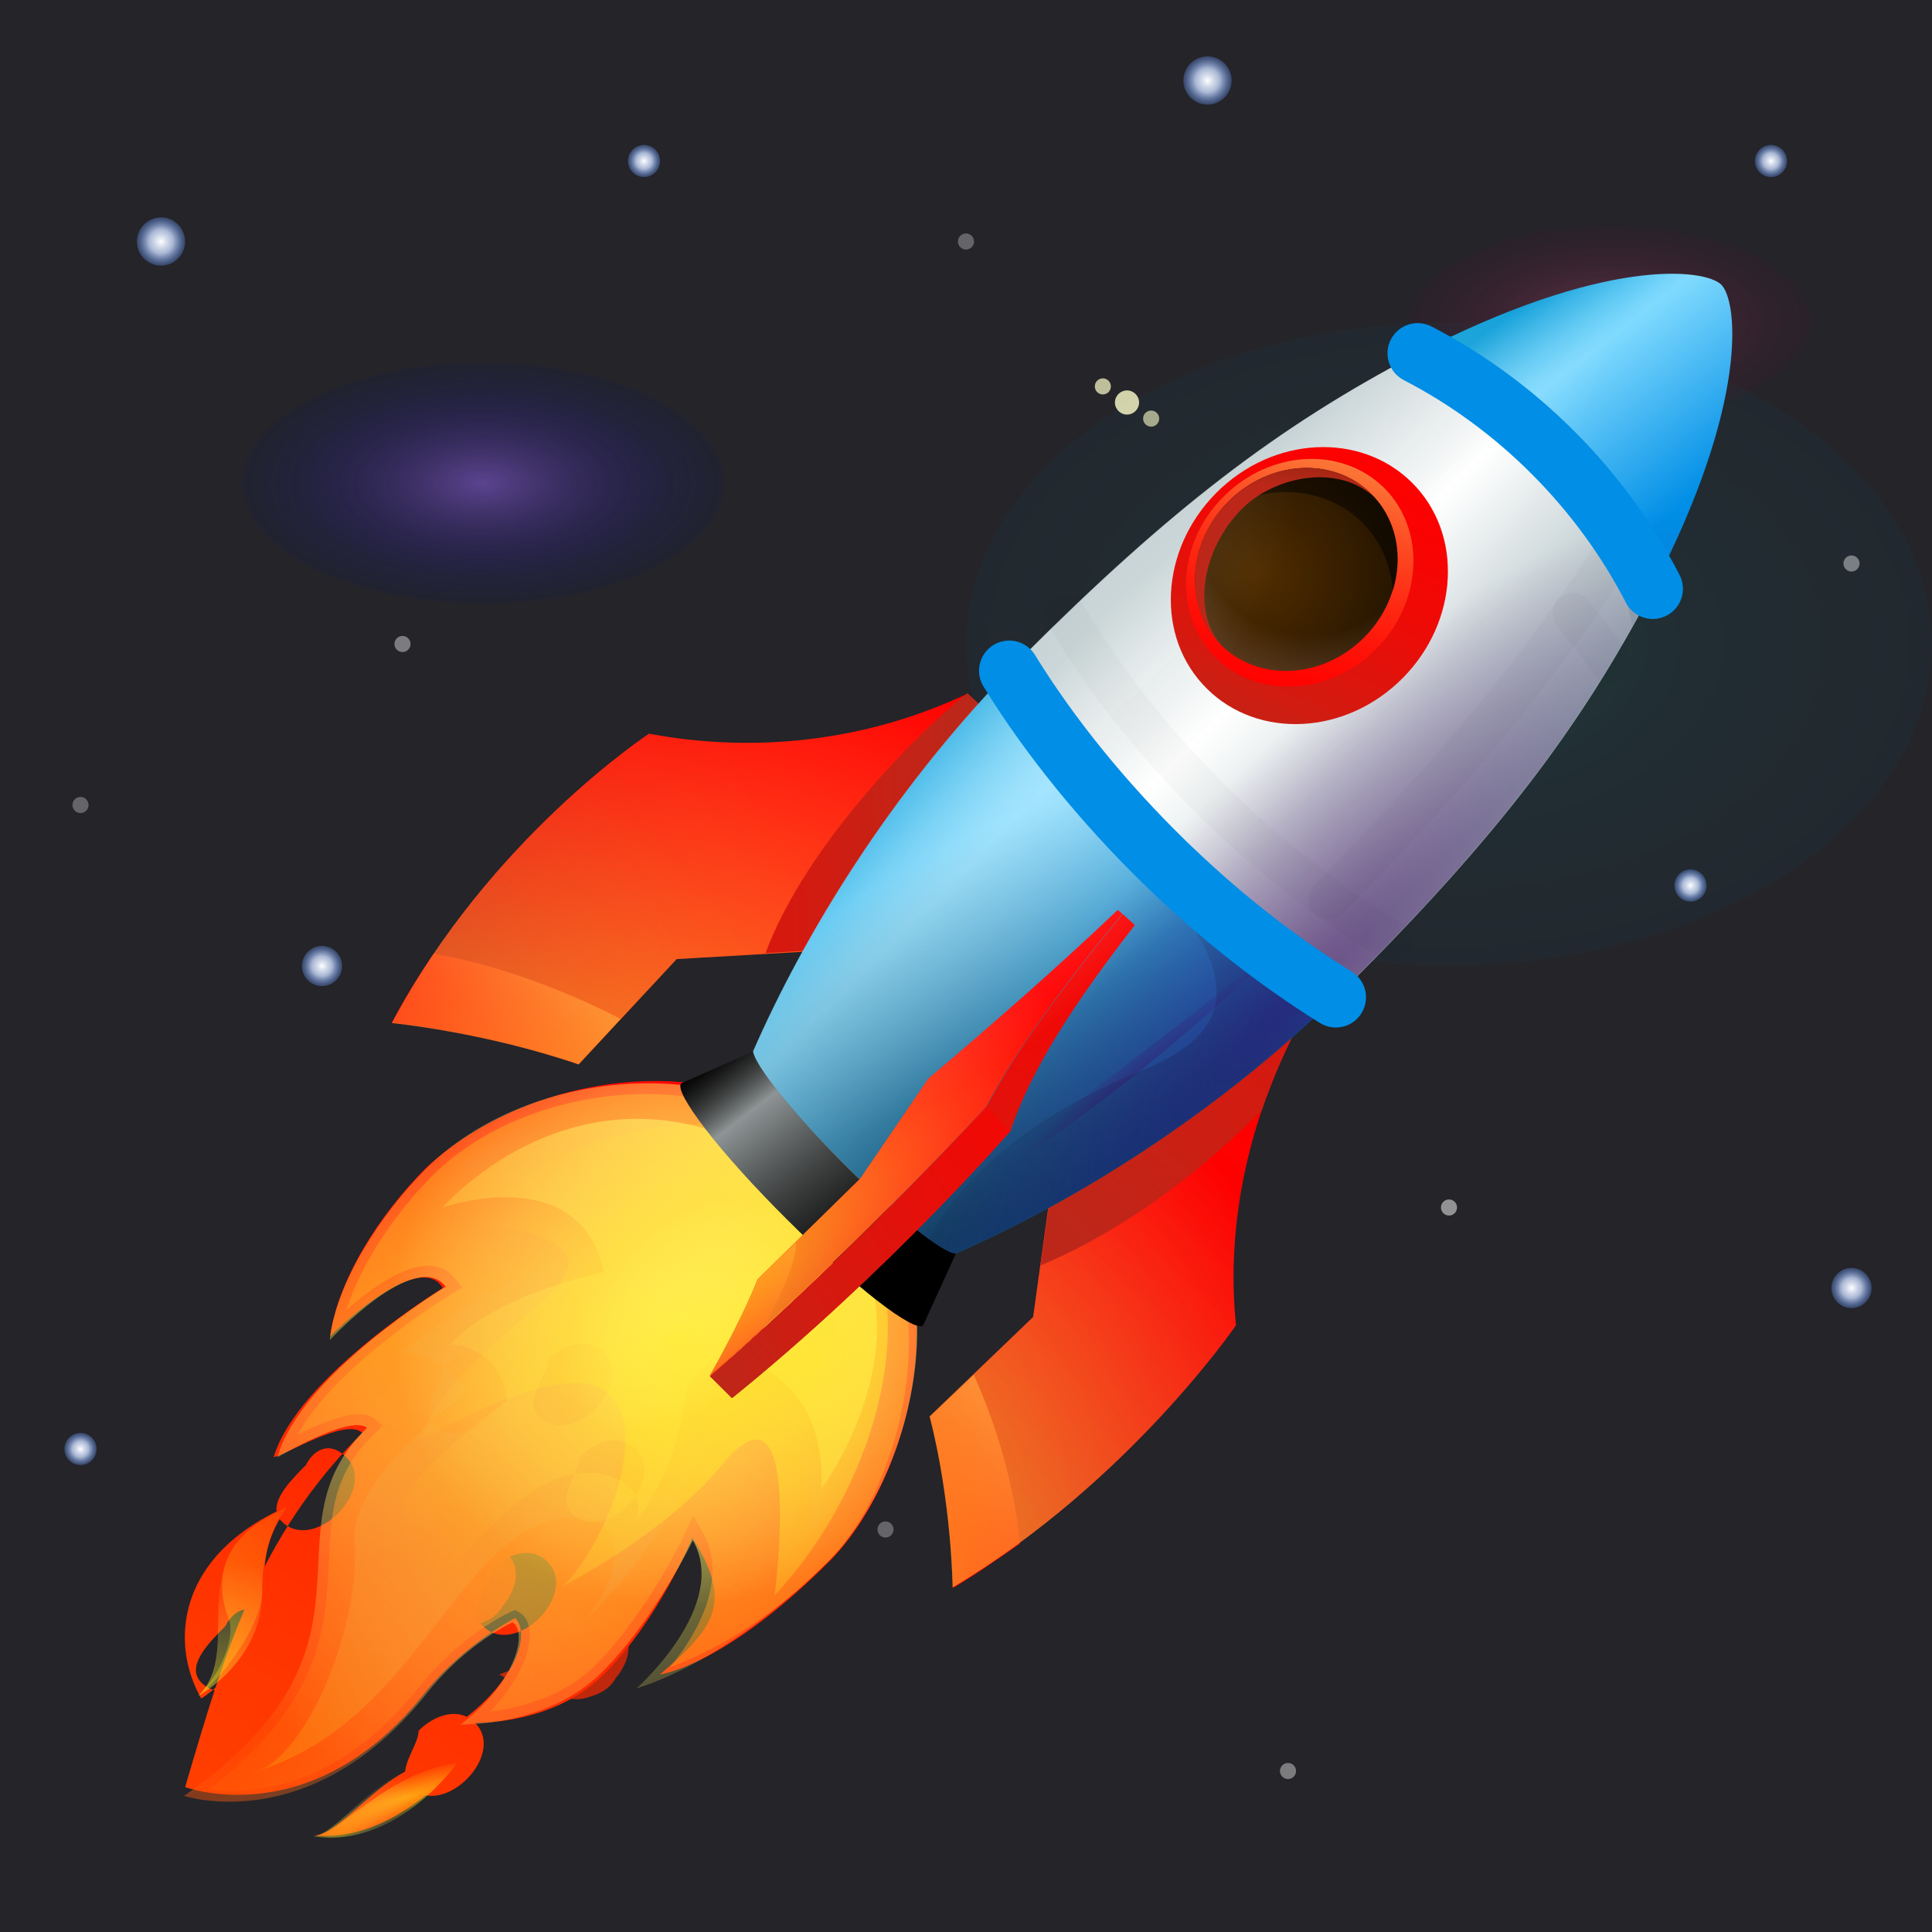 <?xml version="1.0" encoding="utf-8"?>

<!-- Uploaded to: SVG Repo, www.svgrepo.com, Generator: SVG Repo Mixer Tools -->
<svg width="800px" height="800px" viewBox="0 0 24 24" fill="none" xmlns="http://www.w3.org/2000/svg">
<rect x="0" y="0" width="24" height="24" fill="#333333" stroke="none"/>
<style>
  .rocket-container {
    animation: rocketFloat 2s ease-in-out infinite alternate;
    transform-origin: center center;
  }
  
  .fire-flame {
    animation: fireBlazeIntense 0.15s ease-in-out infinite alternate, fireFlicker 0.3s ease-in-out infinite, flameShapeMorph1 0.4s ease-in-out infinite;
    transform-origin: center bottom;
  }
  
  .fire-flame-2 {
    animation: fireBlazeWild 0.12s ease-in-out infinite alternate, fireFlicker2 0.25s ease-in-out infinite, flameShapeMorph2 0.35s ease-in-out infinite;
    transform-origin: center bottom;
  }
  
  .fire-flame-3 {
    animation: fireBlazeRaging 0.18s ease-in-out infinite alternate, fireFlicker3 0.2s ease-in-out infinite, flameShapeMorph3 0.3s ease-in-out infinite;
    transform-origin: center bottom;
  }
  
  .fire-glow {
    animation: fireGlowBlazing 0.1s ease-in-out infinite alternate, fireColorShift 0.8s ease-in-out infinite;
  }
  
  .flame-wisp {
    animation: flameWispDance 0.25s ease-in-out infinite alternate;
    transform-origin: center;
  }
  
  .star {
    animation: starTwinkle 2s ease-in-out infinite;
  }
  
  .star-1 { animation-delay: 0s; }
  .star-2 { animation-delay: 0.3s; }
  .star-3 { animation-delay: 0.6s; }
  .star-4 { animation-delay: 0.9s; }
  .star-5 { animation-delay: 1.2s; }
  .star-6 { animation-delay: 1.5s; }
  .star-7 { animation-delay: 1.8s; }
  .star-8 { animation-delay: 0.4s; }
  .star-9 { animation-delay: 0.7s; }
  .star-10 { animation-delay: 1.0s; }
  
  .galaxy {
    animation: galaxyRotate 20s linear infinite;
    transform-origin: center;
  }
  
  .galaxy-2 {
    animation: galaxyRotate 25s linear infinite reverse;
    transform-origin: center;
  }
  
  .nebula {
    animation: nebulaGlow 4s ease-in-out infinite alternate;
  }
  
  .distant-star {
    animation: distantTwinkle 3s ease-in-out infinite;
  }
  
  @keyframes starTwinkle {
    0%, 100% { 
      opacity: 0.3; 
      transform: scale(0.8);
      filter: brightness(0.8);
    }
    50% { 
      opacity: 1; 
      transform: scale(1.2);
      filter: brightness(1.5);
    }
  }
  
  @keyframes galaxyRotate {
    0% { transform: rotate(0deg) scale(1); }
    25% { transform: rotate(90deg) scale(1.05); }
    50% { transform: rotate(180deg) scale(1); }
    75% { transform: rotate(270deg) scale(0.95); }
    100% { transform: rotate(360deg) scale(1); }
  }
  
  @keyframes nebulaGlow {
    0% { 
      opacity: 0.3;
      filter: blur(2px) brightness(0.8) hue-rotate(0deg);
    }
    100% { 
      opacity: 0.7;
      filter: blur(3px) brightness(1.2) hue-rotate(30deg);
    }
  }
  
  @keyframes distantTwinkle {
    0%, 100% { 
      opacity: 0.1; 
      transform: scale(0.5);
    }
    50% { 
      opacity: 0.6; 
      transform: scale(1);
    }
  }
  
  @keyframes rocketFloat {
    0% { transform: translateY(0px) rotate(0deg); }
    100% { transform: translateY(-1.5px) rotate(0.8deg); }
  }
  
  @keyframes fireBlazeIntense {
    0% { 
      transform: scaleY(1.2) scaleX(1) rotate(-2deg) skewX(2deg);
      opacity: 1;
    }
    25% { 
      transform: scaleY(1.8) scaleX(0.7) rotate(1deg) skewX(-3deg);
      opacity: 0.9;
    }
    50% { 
      transform: scaleY(1.4) scaleX(1.2) rotate(-1deg) skewX(1deg);
      opacity: 1;
    }
    75% { 
      transform: scaleY(2.1) scaleX(0.6) rotate(2deg) skewX(-2deg);
      opacity: 0.8;
    }
    100% { 
      transform: scaleY(1.6) scaleX(0.9) rotate(-0.5deg) skewX(3deg);
      opacity: 1;
    }
  }
  
  @keyframes fireBlazeWild {
    0% { 
      transform: scaleY(0.8) scaleX(1.3) rotate(3deg) skewY(2deg);
      opacity: 0.9;
    }
    20% { 
      transform: scaleY(1.9) scaleX(0.5) rotate(-2deg) skewY(-1deg);
      opacity: 1;
    }
    40% { 
      transform: scaleY(1.1) scaleX(1.4) rotate(1deg) skewY(3deg);
      opacity: 0.8;
    }
    60% { 
      transform: scaleY(2.2) scaleX(0.4) rotate(-3deg) skewY(-2deg);
      opacity: 1;
    }
    80% { 
      transform: scaleY(1.3) scaleX(1.1) rotate(2deg) skewY(1deg);
      opacity: 0.9;
    }
    100% { 
      transform: scaleY(1.7) scaleX(0.8) rotate(-1deg) skewY(-3deg);
      opacity: 1;
    }
  }
  
  @keyframes fireBlazeRaging {
    0% { 
      transform: scaleY(1.5) scaleX(0.8) rotate(-3deg) skewX(-2deg) skewY(1deg);
      opacity: 0.7;
    }
    30% { 
      transform: scaleY(2.3) scaleX(0.3) rotate(2deg) skewX(3deg) skewY(-2deg);
      opacity: 1;
    }
    60% { 
      transform: scaleY(0.9) scaleX(1.5) rotate(-1deg) skewX(-1deg) skewY(3deg);
      opacity: 0.8;
    }
    100% { 
      transform: scaleY(2.0) scaleX(0.6) rotate(1deg) skewX(2deg) skewY(-1deg);
      opacity: 1;
    }
  }
  
  @keyframes flameShapeMorph1 {
    0% { 
      transform: perspective(100px) rotateX(5deg) rotateY(-3deg) rotateZ(2deg);
    }
    25% { 
      transform: perspective(100px) rotateX(-2deg) rotateY(4deg) rotateZ(-1deg);
    }
    50% { 
      transform: perspective(100px) rotateX(3deg) rotateY(-2deg) rotateZ(3deg);
    }
    75% { 
      transform: perspective(100px) rotateX(-4deg) rotateY(3deg) rotateZ(-2deg);
    }
    100% { 
      transform: perspective(100px) rotateX(2deg) rotateY(-1deg) rotateZ(1deg);
    }
  }
  
  @keyframes flameShapeMorph2 {
    0% { 
      transform: perspective(80px) rotateX(-3deg) rotateY(2deg) rotateZ(-2deg);
    }
    33% { 
      transform: perspective(80px) rotateX(4deg) rotateY(-3deg) rotateZ(3deg);
    }
    66% { 
      transform: perspective(80px) rotateX(-2deg) rotateY(4deg) rotateZ(-1deg);
    }
    100% { 
      transform: perspective(80px) rotateX(3deg) rotateY(-2deg) rotateZ(2deg);
    }
  }
  
  @keyframes flameShapeMorph3 {
    0% { 
      transform: perspective(120px) rotateX(2deg) rotateY(-4deg) rotateZ(1deg);
    }
    40% { 
      transform: perspective(120px) rotateX(-3deg) rotateY(2deg) rotateZ(-3deg);
    }
    80% { 
      transform: perspective(120px) rotateX(4deg) rotateY(-1deg) rotateZ(2deg);
    }
    100% { 
      transform: perspective(120px) rotateX(-1deg) rotateY(3deg) rotateZ(-1deg);
    }
  }
  
  @keyframes flameWispDance {
    0% { 
      transform: translateX(-2px) translateY(1px) rotate(-5deg) scale(0.8);
      opacity: 0.6;
    }
    50% { 
      transform: translateX(3px) translateY(-2px) rotate(8deg) scale(1.2);
      opacity: 1;
    }
    100% { 
      transform: translateX(-1px) translateY(2px) rotate(-3deg) scale(0.9);
      opacity: 0.7;
    }
  }
  
  @keyframes fireFlicker {
    0% { 
      transform: scaleY(1) scaleX(1) skewX(1deg);
    }
    100% { 
      transform: scaleY(1.3) scaleX(0.7) skewX(-2deg);
    }
  }
  
  @keyframes fireFlicker2 {
    0% { 
      transform: scaleY(0.7) scaleX(1.2) skewY(2deg);
    }
    100% { 
      transform: scaleY(1.5) scaleX(0.5) skewY(-1deg);
    }
  }
  
  @keyframes fireFlicker3 {
    0% { 
      transform: scaleY(1.2) scaleX(0.8) skewX(-1deg) skewY(1deg);
    }
    100% { 
      transform: scaleY(0.6) scaleX(1.4) skewX(2deg) skewY(-2deg);
    }
  }
  
  @keyframes fireGlowBlazing {
    0% { 
      filter: brightness(1.5) saturate(2) hue-rotate(0deg) contrast(1.2) drop-shadow(0 0 8px #ff4500);
    }
    25% { 
      filter: brightness(2.2) saturate(3) hue-rotate(10deg) contrast(1.5) drop-shadow(0 0 12px #ff6600);
    }
    50% { 
      filter: brightness(1.8) saturate(2.5) hue-rotate(-5deg) contrast(1.3) drop-shadow(0 0 10px #ff2200);
    }
    75% { 
      filter: brightness(2.5) saturate(3.5) hue-rotate(15deg) contrast(1.6) drop-shadow(0 0 15px #ff8800);
    }
    100% { 
      filter: brightness(2) saturate(2.8) hue-rotate(-8deg) contrast(1.4) drop-shadow(0 0 11px #ff3300);
    }
  }
  
  @keyframes fireColorShift {
    0% { 
      filter: brightness(1.8) saturate(2.5) hue-rotate(0deg) drop-shadow(0 0 6px rgba(255,69,0,0.8));
    }
    25% { 
      filter: brightness(2.2) saturate(3.2) hue-rotate(20deg) drop-shadow(0 0 9px rgba(255,140,0,0.9));
    }
    50% { 
      filter: brightness(2.5) saturate(3.8) hue-rotate(-15deg) drop-shadow(0 0 12px rgba(255,34,0,1));
    }
    75% { 
      filter: brightness(2.1) saturate(3) hue-rotate(30deg) drop-shadow(0 0 8px rgba(255,165,0,0.8));
    }
    100% { 
      filter: brightness(2.3) saturate(3.5) hue-rotate(-10deg) drop-shadow(0 0 10px rgba(255,85,0,0.9));
    }
  }
</style>

<!-- Space Background with Galaxies and Stars -->
<defs>
  <!-- Galaxy gradients -->
  <radialGradient id="galaxy1" cx="50%" cy="50%" r="50%">
    <stop offset="0%" stop-color="#9966ff" stop-opacity="0.8"/>
    <stop offset="30%" stop-color="#6644cc" stop-opacity="0.6"/>
    <stop offset="60%" stop-color="#3322aa" stop-opacity="0.4"/>
    <stop offset="100%" stop-color="#001188" stop-opacity="0.1"/>
  </radialGradient>
  
  <radialGradient id="galaxy2" cx="50%" cy="50%" r="50%">
    <stop offset="0%" stop-color="#ff6699" stop-opacity="0.7"/>
    <stop offset="30%" stop-color="#cc4477" stop-opacity="0.5"/>
    <stop offset="60%" stop-color="#aa2255" stop-opacity="0.3"/>
    <stop offset="100%" stop-color="#880033" stop-opacity="0.1"/>
  </radialGradient>
  
  <radialGradient id="nebula1" cx="50%" cy="50%" r="60%">
    <stop offset="0%" stop-color="#00ffcc" stop-opacity="0.3"/>
    <stop offset="40%" stop-color="#0099aa" stop-opacity="0.2"/>
    <stop offset="100%" stop-color="#006688" stop-opacity="0.1"/>
  </radialGradient>
  
  <radialGradient id="starGlow" cx="50%" cy="50%" r="50%">
    <stop offset="0%" stop-color="#ffffff" stop-opacity="1"/>
    <stop offset="50%" stop-color="#ccddff" stop-opacity="0.8"/>
    <stop offset="100%" stop-color="#6699ff" stop-opacity="0.3"/>
  </radialGradient>
</defs>

<!-- Background Space -->
<rect width="100%" height="100%" fill="#000011" opacity="0.3"/>

<!-- Distant Nebula -->
<ellipse class="nebula" cx="18" cy="8" rx="6" ry="4" fill="url(#nebula1)" opacity="0.4"/>

<!-- Main Galaxies -->
<ellipse class="galaxy" cx="6" cy="6" rx="3" ry="1.5" fill="url(#galaxy1)" opacity="0.6"/>
<ellipse class="galaxy-2" cx="20" cy="4" rx="2.5" ry="1.2" fill="url(#galaxy2)" opacity="0.5"/>

<!-- Twinkling Stars -->
<circle class="star star-1" cx="2" cy="3" r="0.3" fill="url(#starGlow)"/>
<circle class="star star-2" cx="22" cy="2" r="0.2" fill="url(#starGlow)"/>
<circle class="star star-3" cx="4" cy="12" r="0.25" fill="url(#starGlow)"/>
<circle class="star star-4" cx="19" cy="9" r="0.3" fill="url(#starGlow)"/>
<circle class="star star-5" cx="1" cy="18" r="0.2" fill="url(#starGlow)"/>
<circle class="star star-6" cx="23" cy="16" r="0.25" fill="url(#starGlow)"/>
<circle class="star star-7" cx="8" cy="2" r="0.2" fill="url(#starGlow)"/>
<circle class="star star-8" cx="15" cy="1" r="0.3" fill="url(#starGlow)"/>
<circle class="star star-9" cx="21" cy="11" r="0.2" fill="url(#starGlow)"/>
<circle class="star star-10" cx="3" cy="22" r="0.25" fill="url(#starGlow)"/>

<!-- Distant Stars -->
<circle class="distant-star" cx="5" cy="8" r="0.1" fill="#ffffff" opacity="0.4"/>
<circle class="distant-star" cx="12" cy="3" r="0.1" fill="#ffffff" opacity="0.3"/>
<circle class="distant-star" cx="18" cy="15" r="0.1" fill="#ffffff" opacity="0.5"/>
<circle class="distant-star" cx="7" cy="20" r="0.1" fill="#ffffff" opacity="0.3"/>
<circle class="distant-star" cx="16" cy="22" r="0.1" fill="#ffffff" opacity="0.4"/>
<circle class="distant-star" cx="1" cy="10" r="0.1" fill="#ffffff" opacity="0.3"/>
<circle class="distant-star" cx="23" cy="7" r="0.1" fill="#ffffff" opacity="0.4"/>
<circle class="distant-star" cx="11" cy="19" r="0.1" fill="#ffffff" opacity="0.3"/>

<!-- Star Clusters -->
<g class="star star-3">
  <circle cx="14" cy="5" r="0.15" fill="#ffffcc" opacity="0.8"/>
  <circle cx="14.3" cy="5.2" r="0.1" fill="#ffffcc" opacity="0.6"/>
  <circle cx="13.7" cy="4.8" r="0.1" fill="#ffffcc" opacity="0.7"/>
</g>

<g class="star star-7">
  <circle cx="9" cy="14" r="0.15" fill="#ccffff" opacity="0.8"/>
  <circle cx="9.2" cy="13.8" r="0.1" fill="#ccffff" opacity="0.6"/>
  <circle cx="8.8" cy="14.2" r="0.1" fill="#ccffff" opacity="0.7"/>
</g>

<g class="rocket-container" transform="translate(0, 1)">
<path class="fire-flame fire-glow" d="M4.5 16.8C3.2 18.1 2.8 19.5 2.3 21.2C2.3 21.2 3.9 21.8 5.3 20.0C5.8 19.4 6.4 19.1 6.4 19.1C6.6 19.3 6.4 19.9 5.7 20.4C5.7 20.4 6.8 20.5 7.5 19.8C8.2 19.1 8.6 18.1 8.6 18.1C9.1 18.9 8.9 19.2 8.2 19.8C8.2 19.8 9.0 19.7 10.3 18.4C11.3 17.4 12.0 14.9 10.6 13.4C9.1 11.9 6.6 12.3 5.3 13.5C4.7 14.1 4.2 14.9 4.1 15.6C4.1 15.6 5.2 14.5 5.5 15.0C5.5 15.0 3.7 16.1 3.4 17.1C3.5 17.1 4.3 16.6 4.5 16.8Z M3.8 17.2C3.9 17.0 4.1 16.9 4.3 17.1C4.5 17.3 4.4 17.6 4.2 17.8C4.0 18.0 3.7 18.1 3.5 17.9C3.3 17.7 3.6 17.4 3.8 17.2Z M6.1 18.5C6.3 18.3 6.6 18.2 6.8 18.4C7.0 18.6 6.9 18.9 6.7 19.1C6.5 19.3 6.2 19.4 6.0 19.2C5.8 19.0 6.1 18.7 6.1 18.5Z" fill="url(#paint0_linear)"/>
<path class="fire-flame-2 fire-glow" d="M3.6 17.7C2.2 18.3 2.1 19.4 2.5 20.1C2.5 20.1 3.3 19.6 3.3 18.8C3.2 18.1 3.6 17.7 3.6 17.7Z M2.8 19.2C2.9 19.0 3.1 18.9 3.3 19.1C3.5 19.3 3.4 19.6 3.2 19.8C3.0 20.0 2.7 20.1 2.5 19.9C2.3 19.7 2.6 19.4 2.8 19.2Z" fill="url(#paint1_linear)"/>
<path class="fire-flame-3 fire-glow flame-wisp" d="M3.9 21.8C4.3 21.8 4.9 20.7 5.7 20.9C5.7 20.9 4.9 21.9 3.9 21.8Z M5.2 20.5C5.4 20.3 5.7 20.2 5.9 20.4C6.1 20.6 6.0 20.9 5.8 21.1C5.6 21.3 5.3 21.4 5.1 21.2C4.9 21.0 5.2 20.7 5.2 20.5Z" fill="url(#paint2_linear)"/>
<!-- Enhanced flame wisps for more realistic blazing effect -->
<path class="flame-wisp fire-glow" d="M2.5 20.5C3.2 20.3 3.8 19.8 4.1 20.1C4.4 20.4 3.9 21.2 2.5 20.5Z M3.3 20.0C3.5 19.8 3.8 19.7 4.0 19.9C4.2 20.1 4.1 20.4 3.9 20.6C3.7 20.8 3.4 20.9 3.2 20.7C3.0 20.5 3.3 20.2 3.3 20.0Z" fill="url(#paint0_linear)" opacity="0.8"/>
<path class="flame-wisp fire-glow" d="M6.2 19.8C6.8 19.6 7.3 19.2 7.6 19.5C7.9 19.8 7.4 20.5 6.2 19.8Z M7.0 19.3C7.2 19.1 7.5 19.0 7.7 19.2C7.9 19.4 7.8 19.7 7.6 19.9C7.4 20.1 7.1 20.2 6.9 20.0C6.7 19.8 7.0 19.5 7.0 19.3Z" fill="url(#paint1_linear)" opacity="0.7"/>
<path class="flame-wisp fire-glow" d="M4.8 18.9C5.4 18.7 5.9 18.3 6.2 18.6C6.5 18.9 6.0 19.6 4.8 18.9Z M5.6 18.4C5.8 18.2 6.1 18.1 6.3 18.3C6.5 18.5 6.4 18.8 6.2 19.0C6.0 19.2 5.7 19.3 5.5 19.1C5.3 18.9 5.6 18.6 5.6 18.4Z" fill="url(#paint2_linear)" opacity="0.9"/>
<!-- Additional dancing flame tongues -->
<path class="flame-wisp fire-glow" d="M8.5 17.8C8.9 17.5 9.4 17.1 9.7 17.4C10.0 17.7 9.5 18.3 8.5 17.8Z M9.2 17.2C9.4 17.0 9.7 16.9 9.9 17.1C10.1 17.3 10.0 17.6 9.8 17.8C9.6 18.0 9.3 18.1 9.1 17.9C8.9 17.7 9.2 17.4 9.2 17.2Z" fill="url(#paint0_linear)" opacity="0.6"/>
<path class="flame-wisp fire-glow" d="M7.8 16.9C8.2 16.6 8.7 16.2 9.0 16.5C9.3 16.8 8.8 17.4 7.8 16.9Z M8.5 16.3C8.7 16.1 9.0 16.0 9.2 16.2C9.4 16.4 9.3 16.7 9.1 16.9C8.9 17.1 8.6 17.2 8.4 17.0C8.2 16.8 8.5 16.5 8.5 16.3Z" fill="url(#paint1_linear)" opacity="0.5"/>
<path opacity="0.5" d="M8.32 19.714C8.76 19.549 9.509 19.183 10.297 18.389C11.183 17.503 11.92 14.989 10.469 13.543C9.051 12.126 6.566 12.412 5.371 13.606C4.943 14.034 4.486 14.68 4.303 15.274C4.56 15.046 4.943 14.76 5.263 14.726C5.429 14.709 5.56 14.766 5.651 14.88L5.743 14.994L5.583 15.092C5.566 15.103 4.171 15.954 3.697 16.823C4.023 16.657 4.469 16.474 4.651 16.623L4.754 16.709L4.634 16.829C4.137 17.314 4.109 17.812 4.086 18.389C4.046 19.217 4 20.149 2.594 21.229C3.074 21.292 4.166 21.263 5.2 19.966C5.714 19.314 6.309 19.04 6.331 19.029L6.4 19L6.451 19.029C6.549 19.086 6.594 19.212 6.577 19.377C6.554 19.606 6.406 19.932 6.086 20.263C6.44 20.217 6.994 20.086 7.389 19.692C8.034 19.046 8.48 18.109 8.486 18.097L8.611 17.829L8.731 18.04C9.04 18.589 8.697 19.257 8.32 19.714Z" fill="url(#paint3_linear)"/>
<path d="M2.463 20.069C2.857 19.749 3.263 19.12 3.257 18.766C3.251 18.44 3.343 17.983 3.566 17.726C2.583 18.143 2.72 18.8 2.846 19.126C2.903 19.269 2.829 19.692 2.463 20.069Z" fill="url(#paint4_radial)"/>
<path class="fire-flame-2 fire-glow" d="M3.2 21.0C5.1 20.4 5.6 18.3 6.8 17.9C8.0 17.6 7.7 18.7 7.2 19.2C7.2 19.2 8.8 17.7 8.8 16.4C8.8 15.2 10.5 17.1 10.0 18.1C10.0 18.1 12.5 15.6 10.5 13.5C8.4 11.5 5.7 13.5 5.7 13.5C5.7 13.5 7.3 13.5 7.1 14.6C7.1 14.6 5.9 15.0 5.0 15.8C5.0 15.8 5.5 15.8 5.8 16.3C5.8 16.3 4.4 17.3 4.4 18.1C4.5 19.2 3.8 20.8 3.2 21.0Z M5.5 16.0C5.7 15.8 6.0 15.7 6.2 15.9C6.4 16.1 6.3 16.4 6.1 16.6C5.9 16.8 5.6 16.9 5.4 16.7C5.2 16.5 5.5 16.2 5.5 16.0Z M7.8 16.8C8.0 16.6 8.3 16.5 8.5 16.7C8.7 16.9 8.6 17.2 8.4 17.4C8.2 17.6 7.9 17.7 7.7 17.5C7.5 17.3 7.8 17.0 7.8 16.8Z" fill="url(#paint5_linear)"/>
<path class="fire-flame fire-glow" d="M4.5 19.4C5.4 19.2 6.2 17.2 7.4 17.3C8.1 17.4 7.9 17.9 7.9 17.9C7.9 17.9 8.4 17.3 8.5 16.4C8.6 15.5 10.3 15.8 10.2 17.5C10.2 17.5 12.0 15.1 9.8 13.5C7.3 11.9 5.5 14.0 5.5 14.0C5.5 14.0 7.2 13.4 7.5 14.8C7.5 14.8 6.1 15.1 5.6 15.7C5.6 15.7 6.2 15.7 6.3 16.4C6.3 16.4 4.9 17.4 5.0 17.8C5.1 18.7 4.5 19.4 4.5 19.4Z M6.8 15.9C7.0 15.7 7.3 15.6 7.5 15.8C7.7 16.0 7.6 16.3 7.4 16.5C7.2 16.7 6.9 16.8 6.7 16.6C6.5 16.4 6.8 16.1 6.8 15.9Z M7.2 17.1C7.4 16.9 7.7 16.8 7.9 17.0C8.1 17.2 8.0 17.5 7.8 17.7C7.6 17.9 7.3 18.0 7.1 17.8C6.9 17.6 7.2 17.3 7.2 17.1Z" fill="url(#paint6_linear)"/>
<path opacity="0.5" d="M4.56 16.737C3.223 18.034 4.977 19.423 2.286 21.309C2.286 21.309 3.869 21.84 5.303 20.034C5.794 19.412 6.366 19.154 6.366 19.154C6.56 19.269 6.411 19.903 5.72 20.423C5.72 20.423 6.8 20.452 7.474 19.777C8.149 19.103 8.606 18.132 8.606 18.132C9.069 18.943 7.909 19.972 7.909 19.972C7.909 19.972 9 19.686 10.297 18.389C11.303 17.383 12.023 14.874 10.577 13.434C9.131 11.994 6.554 12.252 5.291 13.52C4.737 14.074 4.171 14.937 4.097 15.646C4.097 15.646 5.16 14.497 5.537 14.983C5.537 14.983 3.737 16.069 3.446 17.103C3.451 17.103 4.348 16.566 4.56 16.737Z" fill="url(#paint7_radial)"/>
<path opacity="0.5" d="M4.56 16.737C3.223 18.034 4.977 19.423 2.286 21.309C2.286 21.309 3.869 21.84 5.303 20.034C5.794 19.412 6.366 19.154 6.366 19.154C6.56 19.269 6.411 19.903 5.72 20.423C5.72 20.423 6.8 20.452 7.474 19.777C8.149 19.103 8.606 18.132 8.606 18.132C9.069 18.943 7.909 19.972 7.909 19.972C7.909 19.972 9 19.686 10.297 18.389C11.303 17.383 12.023 14.874 10.577 13.434C9.131 11.994 6.554 12.252 5.291 13.52C4.737 14.074 4.171 14.937 4.097 15.646C4.097 15.646 5.16 14.497 5.537 14.983C5.537 14.983 3.737 16.069 3.446 17.103C3.451 17.103 4.348 16.566 4.56 16.737Z" fill="url(#paint8_radial)"/>
<path d="M9.623 18.817C10.926 17.429 11.663 14.949 10.303 13.589C8.943 12.229 6.44 13.372 5.331 14.395C5.331 14.395 6.217 14.023 6.914 14.469C7.611 14.915 5.617 15.686 5.2 16.909C5.2 16.909 6.977 15.84 7.537 16.292C8.097 16.743 7.531 18.166 6.994 18.703C6.994 18.703 8.269 18.052 8.954 17.212C10 15.926 9.623 18.817 9.623 18.817Z" fill="url(#paint9_radial)"/>
<path opacity="0.5" d="M4.56 16.737C3.223 18.034 4.977 19.423 2.286 21.309C2.286 21.309 3.869 21.84 5.303 20.034C5.794 19.412 6.366 19.154 6.366 19.154C6.56 19.269 6.411 19.903 5.72 20.423C5.72 20.423 6.8 20.452 7.474 19.777C8.149 19.103 8.606 18.132 8.606 18.132C9.069 18.943 7.909 19.972 7.909 19.972C7.909 19.972 9 19.686 10.297 18.389C11.303 17.383 12.023 14.874 10.577 13.434C9.131 11.994 6.554 12.252 5.291 13.52C4.737 14.074 4.171 14.937 4.097 15.646C4.097 15.646 5.16 14.497 5.537 14.983C5.537 14.983 3.737 16.069 3.446 17.103C3.451 17.103 4.348 16.566 4.56 16.737Z" fill="url(#paint10_radial)"/>
<path opacity="0.5" d="M3.566 17.726C2.166 18.286 3.069 19.463 2.463 20.069C2.463 20.069 3.269 19.629 3.257 18.766C3.246 18.063 3.566 17.726 3.566 17.726Z" fill="url(#paint11_radial)"/>
<path d="M3.891 21.811C4.251 21.771 4.777 21.034 5.68 20.897C5.68 20.897 4.943 21.971 3.891 21.811Z" fill="url(#paint12_radial)"/>
<path opacity="0.5" d="M3.891 21.812C4.251 21.772 4.857 20.726 5.68 20.897C5.68 20.897 4.943 21.972 3.891 21.812Z" fill="url(#paint13_radial)"/>
<path opacity="0.5" d="M4.56 16.737C3.223 18.034 4.977 19.423 2.286 21.309C2.286 21.309 3.869 21.84 5.303 20.034C5.794 19.412 6.366 19.154 6.366 19.154C6.56 19.269 6.411 19.903 5.72 20.423C5.72 20.423 6.8 20.452 7.474 19.777C8.149 19.103 8.606 18.132 8.606 18.132C9.069 18.943 7.909 19.972 7.909 19.972C7.909 19.972 9 19.686 10.297 18.389C11.303 17.383 12.023 14.874 10.577 13.434C9.131 11.994 6.554 12.252 5.291 13.52C4.737 14.074 4.171 14.937 4.097 15.646C4.097 15.646 5.16 14.497 5.537 14.983C5.537 14.983 3.737 16.069 3.446 17.103C3.451 17.103 4.348 16.566 4.56 16.737Z" fill="url(#paint14_radial)"/>
<path opacity="0.25" d="M4.56 16.737C3.223 18.034 4.977 19.423 2.286 21.309C2.286 21.309 3.869 21.84 5.303 20.034C5.794 19.412 6.366 19.154 6.366 19.154C6.56 19.269 6.411 19.903 5.72 20.423C5.72 20.423 6.8 20.452 7.474 19.777C8.149 19.103 8.606 18.132 8.606 18.132C9.069 18.943 7.909 19.972 7.909 19.972C7.909 19.972 9 19.686 10.297 18.389C11.303 17.383 12.023 14.874 10.577 13.434C9.131 11.994 6.554 12.252 5.291 13.52C4.737 14.074 4.171 14.937 4.097 15.646C4.097 15.646 5.16 14.497 5.537 14.983C5.537 14.983 3.737 16.069 3.446 17.103C3.451 17.103 4.348 16.566 4.56 16.737Z" fill="url(#paint15_radial)"/>
<path opacity="0.75" d="M4.56 16.737C3.223 18.034 4.977 19.423 2.286 21.309C2.286 21.309 3.869 21.84 5.303 20.034C5.794 19.412 6.366 19.154 6.366 19.154C6.56 19.269 6.411 19.903 5.72 20.423C5.72 20.423 6.8 20.452 7.474 19.777C8.149 19.103 8.606 18.132 8.606 18.132C9.069 18.943 7.909 19.972 7.909 19.972C7.909 19.972 9 19.686 10.297 18.389C11.303 17.383 12.023 14.874 10.577 13.434C9.131 11.994 6.554 12.252 5.291 13.52C4.737 14.074 4.171 14.937 4.097 15.646C4.097 15.646 5.16 14.497 5.537 14.983C5.537 14.983 3.737 16.069 3.446 17.103C3.451 17.103 4.348 16.566 4.56 16.737Z" fill="url(#paint16_radial)"/>
<path d="M15.354 15.463C15.223 14.189 15.52 12.835 16.194 11.612L16.405 11.223L13.108 13.377L12.834 15.36L11.548 16.595C11.823 17.669 11.834 18.72 11.834 18.72C14.023 17.412 15.354 15.463 15.354 15.463Z" fill="url(#paint17_linear)"/>
<path d="M11.84 18.726C11.84 18.726 11.834 17.663 11.554 16.6L12.097 16.08C12.263 16.446 12.588 17.269 12.668 18.177C12.406 18.36 12.131 18.554 11.84 18.726Z" fill="url(#paint18_linear)"/>
<path opacity="0.75" d="M15.354 15.463C15.223 14.189 15.52 12.835 16.194 11.612L16.405 11.223L13.108 13.377L12.834 15.36L11.548 16.595C11.823 17.669 11.834 18.72 11.834 18.72C14.023 17.412 15.354 15.463 15.354 15.463Z" fill="url(#paint19_radial)"/>
<path d="M15.674 12.794C15.811 12.394 15.983 11.994 16.194 11.611L16.314 11.394C16.285 11.377 16.257 11.36 16.228 11.343L13.114 13.383L12.925 14.72C13.634 14.428 14.64 13.834 15.674 12.794Z" fill="url(#paint20_linear)"/>
<path d="M12.097 7.829C12.063 7.749 12.046 7.691 12.017 7.617C10.788 8.2 9.4 8.366 8.063 8.114C8.063 8.114 6.086 9.411 4.868 11.709C4.868 11.709 6 11.817 7.188 12.223L8.406 10.914L10.371 10.8C10.811 9.811 11.343 8.754 12.097 7.829Z" fill="url(#paint21_linear)"/>
<path d="M4.868 11.703C4.868 11.703 6 11.811 7.188 12.217L7.708 11.657C7.291 11.44 6.388 11.023 5.388 10.846C5.206 11.114 5.028 11.4 4.868 11.703Z" fill="url(#paint22_linear)"/>
<path opacity="0.75" d="M12.097 7.829C12.063 7.749 12.046 7.691 12.017 7.617C10.788 8.2 9.4 8.366 8.063 8.114C8.063 8.114 6.086 9.411 4.868 11.709C4.868 11.709 6 11.817 7.188 12.223L8.406 10.914L10.371 10.8C10.811 9.811 11.343 8.754 12.097 7.829Z" fill="url(#paint23_radial)"/>
<path d="M12.017 7.611C11.537 7.977 10.034 9.428 9.509 10.84L10.366 10.789C10.806 9.811 11.474 8.731 12.229 7.806L12.017 7.611Z" fill="url(#paint24_linear)"/>
<path d="M12.537 7.332C13.046 8.16 13.72 8.983 14.469 9.715C14.503 9.749 14.543 9.783 14.577 9.818C15.211 10.423 15.897 10.96 16.594 11.389C16.657 11.326 16.72 11.269 16.783 11.206C18.583 9.406 19.628 8.052 20.526 6.332C19.886 5.092 18.834 4.04 17.594 3.4C15.874 4.298 14.526 5.338 12.72 7.143C12.657 7.206 12.594 7.269 12.537 7.332Z" fill="url(#paint25_linear)"/>
<path d="M20.52 6.332C21.737 3.994 21.583 2.737 21.383 2.537C21.183 2.337 19.931 2.183 17.588 3.4C18.828 4.04 19.88 5.092 20.52 6.332Z" fill="url(#paint26_linear)"/>
<path d="M10.474 13.451C11.12 14.097 11.714 14.572 11.874 14.572C13.326 13.937 15.057 12.874 16.594 11.389C15.903 10.96 15.211 10.423 14.577 9.817C14.543 9.783 14.503 9.749 14.469 9.714C13.72 8.983 13.046 8.16 12.537 7.332C11.051 8.869 9.989 10.611 9.354 12.063C9.377 12.24 9.84 12.823 10.474 13.451Z" fill="url(#paint27_linear)"/>
<path opacity="0.75" d="M10.474 13.451C11.12 14.097 11.714 14.572 11.874 14.572C13.326 13.937 15.057 12.874 16.594 11.389C15.903 10.96 15.211 10.423 14.577 9.817C14.543 9.783 14.503 9.749 14.469 9.714C13.72 8.983 13.046 8.16 12.537 7.332C11.051 8.869 9.989 10.611 9.354 12.063C9.377 12.24 9.84 12.823 10.474 13.451Z" fill="url(#paint28_radial)"/>
<path opacity="0.5" d="M14.577 9.817C14.543 9.783 14.503 9.749 14.469 9.714C13.72 8.983 13.046 8.16 12.537 7.332C12.497 7.372 12.463 7.412 12.428 7.452C13.469 9.417 16.646 11.291 14.223 12.28C12.634 12.931 11.92 13.703 11.537 14.389C11.697 14.509 11.823 14.572 11.88 14.572C13.331 13.937 15.063 12.874 16.6 11.389C15.897 10.96 15.211 10.423 14.577 9.817Z" fill="url(#paint29_radial)"/>
<path d="M10.474 13.452C9.846 12.823 9.383 12.24 9.354 12.063L8.463 12.457C8.36 12.56 8.943 13.32 9.777 14.149C10.605 14.977 11.366 15.566 11.468 15.463L11.874 14.572C11.714 14.572 11.12 14.097 10.474 13.452Z" fill="url(#paint30_linear)"/>
<path d="M10.474 13.452C9.846 12.823 9.383 12.24 9.354 12.063L8.463 12.457C8.36 12.56 8.943 13.32 9.777 14.149C10.605 14.977 11.366 15.566 11.468 15.463L11.874 14.572C11.714 14.572 11.12 14.097 10.474 13.452Z" fill="url(#paint31_linear)"/>
<path d="M20.274 6.789C20.286 6.772 20.514 6.349 20.52 6.332C19.88 5.092 18.828 4.04 17.588 3.4C17.571 3.412 17.554 3.418 17.537 3.429C18.754 4.12 20.131 5.675 20.274 6.789Z" fill="url(#paint32_linear)"/>
<path opacity="0.75" d="M21.383 2.537C21.183 2.337 19.931 2.183 17.589 3.4C15.869 4.297 14.52 5.337 12.714 7.143C12.652 7.206 12.594 7.269 12.531 7.332C11.046 8.869 9.983 10.612 9.349 12.063C9.377 12.24 9.84 12.823 10.469 13.452C11.114 14.097 11.709 14.572 11.869 14.572C13.32 13.937 15.052 12.874 16.589 11.389C16.651 11.326 16.714 11.269 16.777 11.206C18.577 9.406 19.623 8.052 20.52 6.332C21.743 3.994 21.589 2.737 21.383 2.537Z" fill="url(#paint33_radial)"/>
<path d="M9.091 16.366C11.011 14.818 12.514 13.092 12.554 13.046L12.257 12.749C12.257 12.749 10.691 14.458 8.823 16.098L9.091 16.366Z" fill="url(#paint34_linear)"/>
<path d="M12.251 12.749C12.6 12.086 13.188 11.252 13.943 10.355C13.926 10.338 13.908 10.32 13.886 10.303C13.068 11.08 12.257 11.783 11.531 12.4L10.686 13.64L9.411 14.892C9.188 15.452 8.811 16.098 8.811 16.098C10.686 14.457 12.251 12.749 12.251 12.749Z" fill="url(#paint35_linear)"/>
<path d="M9.48 15.503C9.48 15.503 9.925 14.697 9.885 14.435L9.417 14.897C9.194 15.457 8.817 16.103 8.817 16.103C9.045 15.897 9.263 15.697 9.48 15.503Z" fill="url(#paint36_linear)"/>
<path d="M12.554 13.046C12.806 12.281 13.371 11.424 14.097 10.492C14.046 10.446 14 10.401 13.948 10.355C13.194 11.252 12.606 12.086 12.257 12.749C12.257 12.749 10.691 14.458 8.823 16.098L9.097 16.366C11.034 14.801 12.554 13.046 12.554 13.046Z" fill="url(#paint37_linear)"/>
<path d="M9.091 16.366C11.011 14.818 12.514 13.092 12.554 13.046L12.257 12.749C12.257 12.749 10.691 14.458 8.823 16.098L9.091 16.366Z" fill="url(#paint38_linear)"/>
<path opacity="0.75" d="M12.251 12.749C12.6 12.086 13.188 11.252 13.943 10.355C13.926 10.338 13.908 10.32 13.886 10.303C13.068 11.08 12.257 11.783 11.531 12.4L10.686 13.64L9.411 14.892C9.188 15.452 8.811 16.098 8.811 16.098C10.686 14.457 12.251 12.749 12.251 12.749Z" fill="url(#paint39_radial)"/>
<path opacity="0.75" d="M21.383 2.537C21.183 2.337 19.931 2.183 17.589 3.4C15.869 4.297 14.52 5.337 12.714 7.143C12.652 7.206 12.594 7.269 12.531 7.332C11.046 8.869 9.983 10.612 9.349 12.063C9.377 12.24 9.84 12.823 10.469 13.452C11.114 14.097 11.709 14.572 11.869 14.572C13.32 13.937 15.052 12.874 16.589 11.389C16.651 11.326 16.714 11.269 16.777 11.206C18.577 9.406 19.623 8.052 20.52 6.332C21.743 3.994 21.589 2.737 21.383 2.537Z" fill="url(#paint40_radial)"/>
<g opacity="0.16">
<path opacity="0.16" d="M17.297 10.692C16.543 10.246 15.76 9.64 15.017 8.903C14.28 8.166 13.674 7.383 13.229 6.623" stroke="#000000" stroke-width="0.5" stroke-miterlimit="10" stroke-linecap="round" stroke-linejoin="round"/>
<path opacity="0.16" d="M19.537 6.618C19.709 6.829 19.863 7.035 20.011 7.241" stroke="#000000" stroke-width="0.5" stroke-miterlimit="10" stroke-linecap="round" stroke-linejoin="round"/>
<g opacity="0.16">
<path opacity="0.16" d="M18.611 4.035C18.537 4.086 18.463 4.143 18.388 4.2C16.891 5.32 15.623 6.446 13.823 8.246C13.76 8.309 13.697 8.372 13.64 8.435C13.583 8.498 13.52 8.555 13.463 8.618" stroke="#000000" stroke-width="0.5" stroke-miterlimit="10" stroke-linecap="round" stroke-linejoin="round"/>
</g>
<path opacity="0.16" d="M16.503 10.172C18.085 8.56 19.097 7.338 20.051 5.863C20.091 5.806 20.125 5.749 20.16 5.692" stroke="#000000" stroke-width="0.5" stroke-miterlimit="10" stroke-linecap="round" stroke-linejoin="round"/>
</g>
<path opacity="0.75" d="M11.469 14.166C12.783 13.4 14.411 12.223 15.937 10.731Z" fill="url(#paint41_radial)"/>
<path d="M17.36 7.486C16.628 8.16 15.543 8.166 14.937 7.497C14.331 6.829 14.44 5.737 15.171 5.063C15.903 4.389 16.988 4.383 17.594 5.052C18.2 5.72 18.091 6.812 17.36 7.486Z" fill="url(#paint42_linear)"/>
<path d="M17.046 7.109C16.445 7.663 15.554 7.669 15.057 7.12C14.56 6.571 14.646 5.674 15.251 5.12C15.851 4.566 16.743 4.56 17.24 5.109C17.731 5.657 17.645 6.554 17.046 7.109Z" fill="url(#paint43_linear)"/>
<path d="M16.903 6.96C16.366 7.457 15.571 7.457 15.131 6.972C14.691 6.48 14.765 5.686 15.303 5.189C15.84 4.692 16.634 4.692 17.074 5.177C17.514 5.663 17.44 6.463 16.903 6.96Z" fill="url(#paint44_radial)"/>
<path opacity="0.5" d="M16.903 6.96C16.366 7.457 15.571 7.457 15.131 6.972C14.691 6.48 14.765 5.686 15.303 5.189C15.84 4.692 16.634 4.692 17.074 5.177C17.514 5.663 17.44 6.463 16.903 6.96Z" fill="url(#paint45_radial)"/>
<path opacity="0.5" d="M16.971 5.543C17.171 5.766 17.28 6.046 17.303 6.338C17.428 5.932 17.36 5.492 17.074 5.178C16.634 4.686 15.84 4.692 15.303 5.189C15.251 5.24 15.2 5.292 15.154 5.349C15.765 4.978 16.52 5.046 16.971 5.543Z" fill="#000000"/>
<path d="M17.074 5.178C16.634 4.686 15.84 4.692 15.303 5.189C14.765 5.686 14.691 6.48 15.131 6.972C15.177 7.023 15.223 7.058 15.194 7.035C14.8 6.64 14.92 5.829 15.428 5.32C15.84 4.909 16.628 4.76 17.074 5.178Z" fill="url(#paint46_linear)"/>
<path opacity="0.5" d="M17.074 5.177C16.628 4.754 15.834 4.909 15.428 5.314C14.943 5.8 14.811 6.566 15.143 6.977C15.194 7.006 15.217 7.057 15.188 7.034C15.171 7.017 15.154 7 15.143 6.977C15.137 6.977 15.131 6.972 15.126 6.972C15.566 7.463 16.36 7.457 16.897 6.96C17.44 6.463 17.52 5.669 17.074 5.177Z" fill="url(#paint47_radial)"/>
<path d="M20.531 6.314C19.891 5.074 18.851 4.029 17.611 3.389" stroke="#008EE6" stroke-width="0.75" stroke-miterlimit="10" stroke-linecap="round" stroke-linejoin="round"/>
<path d="M16.594 11.389C15.903 10.96 15.211 10.423 14.577 9.817C14.543 9.783 14.503 9.749 14.469 9.714C13.72 8.983 13.046 8.16 12.537 7.332" stroke="#008EE6" stroke-width="0.75" stroke-miterlimit="10" stroke-linecap="round" stroke-linejoin="round"/>
<defs>
<linearGradient id="paint0_linear" x1="10.259" y1="12.687" x2="1.16" y2="24.7" gradientUnits="userSpaceOnUse">
<stop stop-color="#FF0000"/>
<stop offset="0.232" stop-color="#FF1500"/>
<stop offset="0.737" stop-color="#FF3D00"/>
<stop offset="0.999" stop-color="#FF4C00"/>
</linearGradient>
<linearGradient id="paint1_linear" x1="8.511" y1="11.557" x2="-0.478" y2="23.425" gradientUnits="userSpaceOnUse">
<stop stop-color="#FF0000"/>
<stop offset="0.232" stop-color="#FF1500"/>
<stop offset="0.737" stop-color="#FF3D00"/>
<stop offset="0.999" stop-color="#FF4C00"/>
</linearGradient>
<linearGradient id="paint2_linear" x1="11.078" y1="13.05" x2="1.857" y2="25.224" gradientUnits="userSpaceOnUse">
<stop stop-color="#FF0000"/>
<stop offset="0.232" stop-color="#FF1500"/>
<stop offset="0.737" stop-color="#FF3D00"/>
<stop offset="0.999" stop-color="#FF4C00"/>
</linearGradient>
<linearGradient id="paint3_linear" x1="8.456" y1="14.57" x2="2.596" y2="26.745" gradientUnits="userSpaceOnUse">
<stop stop-color="#FF8000"/>
<stop offset="0.639" stop-color="#FF5B00"/>
<stop offset="0.999" stop-color="#FF4C00"/>
</linearGradient>
<radialGradient id="paint4_radial" cx="0" cy="0" r="1" gradientUnits="userSpaceOnUse" gradientTransform="translate(0.087 20.942) rotate(-135) scale(4.726 6.001)">
<stop offset="0.001" stop-color="#FFED1C" stop-opacity="0.6"/>
<stop offset="0.948" stop-color="#FFED1C" stop-opacity="0.026"/>
<stop offset="0.991" stop-color="#FFED1C" stop-opacity="0"/>
</radialGradient>
<linearGradient id="paint5_linear" x1="3.704" y1="21.823" x2="8.992" y2="14.24" gradientUnits="userSpaceOnUse">
<stop stop-color="#FF8000"/>
<stop offset="0.023" stop-color="#FE7F02" stop-opacity="0.977"/>
<stop offset="0.666" stop-color="#ED582A" stop-opacity="0.334"/>
<stop offset="1" stop-color="#E74939" stop-opacity="0"/>
</linearGradient>
<linearGradient id="paint6_linear" x1="9.779" y1="13.98" x2="4.997" y2="18.264" gradientUnits="userSpaceOnUse">
<stop stop-color="#FFBC47"/>
<stop offset="0.187" stop-color="#FFB137" stop-opacity="0.813"/>
<stop offset="0.722" stop-color="#FF940F" stop-opacity="0.278"/>
<stop offset="1" stop-color="#FF8900" stop-opacity="0"/>
</linearGradient>
<radialGradient id="paint7_radial" cx="0" cy="0" r="1" gradientUnits="userSpaceOnUse" gradientTransform="translate(8.565 15.249) rotate(-135) scale(3.656 3.768)">
<stop offset="0.001" stop-color="#FFBC47"/>
<stop offset="0.294" stop-color="#FFBF4B" stop-opacity="0.707"/>
<stop offset="0.562" stop-color="#FEC656" stop-opacity="0.438"/>
<stop offset="0.82" stop-color="#FCD368" stop-opacity="0.18"/>
<stop offset="1" stop-color="#FBE07A" stop-opacity="0"/>
</radialGradient>
<radialGradient id="paint8_radial" cx="0" cy="0" r="1" gradientUnits="userSpaceOnUse" gradientTransform="translate(8.43 15.384) rotate(-135) scale(3.543 3.652)">
<stop offset="0.001" stop-color="white"/>
<stop offset="1" stop-color="white" stop-opacity="0"/>
</radialGradient>
<radialGradient id="paint9_radial" cx="0" cy="0" r="1" gradientUnits="userSpaceOnUse" gradientTransform="translate(10.142 15.869) rotate(-135) scale(4.353 6.436)">
<stop offset="0.001" stop-color="#FFED1C" stop-opacity="0.6"/>
<stop offset="0.948" stop-color="#FFED1C" stop-opacity="0.026"/>
<stop offset="0.991" stop-color="#FFED1C" stop-opacity="0"/>
</radialGradient>
<radialGradient id="paint10_radial" cx="0" cy="0" r="1" gradientUnits="userSpaceOnUse" gradientTransform="translate(8.484 15.355) rotate(-42.727) scale(1.747 1.117)">
<stop offset="0.001" stop-color="white"/>
<stop offset="1" stop-color="white" stop-opacity="0"/>
</radialGradient>
<radialGradient id="paint11_radial" cx="0" cy="0" r="1" gradientUnits="userSpaceOnUse" gradientTransform="translate(2.542 20.196) rotate(-135) scale(1.561 1.983)">
<stop offset="0.001" stop-color="#FFED1C"/>
<stop offset="0.2" stop-color="#FFEE2B" stop-opacity="0.801"/>
<stop offset="0.584" stop-color="#FFF254" stop-opacity="0.417"/>
<stop offset="1" stop-color="#FFF686" stop-opacity="0"/>
</radialGradient>
<radialGradient id="paint12_radial" cx="0" cy="0" r="1" gradientUnits="userSpaceOnUse" gradientTransform="translate(5.061 21.324) rotate(162.598) scale(1.51 0.306)">
<stop offset="0.001" stop-color="#FFED1C" stop-opacity="0.6"/>
<stop offset="0.948" stop-color="#FFED1C" stop-opacity="0.026"/>
<stop offset="0.991" stop-color="#FFED1C" stop-opacity="0"/>
</radialGradient>
<radialGradient id="paint13_radial" cx="0" cy="0" r="1" gradientUnits="userSpaceOnUse" gradientTransform="translate(3.992 22.032) rotate(-41.019) scale(1.441 0.458)">
<stop offset="0.001" stop-color="#FFED1C"/>
<stop offset="0.2" stop-color="#FFEE2B" stop-opacity="0.801"/>
<stop offset="0.584" stop-color="#FFF254" stop-opacity="0.417"/>
<stop offset="1" stop-color="#FFF686" stop-opacity="0"/>
</radialGradient>
<radialGradient id="paint14_radial" cx="0" cy="0" r="1" gradientUnits="userSpaceOnUse" gradientTransform="translate(2.608 20.621) rotate(-135) scale(4.872 6.187)">
<stop offset="0.001" stop-color="#FF4C00"/>
<stop offset="0.135" stop-color="#FF5B0C" stop-opacity="0.866"/>
<stop offset="0.394" stop-color="#FF842C" stop-opacity="0.607"/>
<stop offset="0.749" stop-color="#FFC45F" stop-opacity="0.251"/>
<stop offset="1" stop-color="#FFF686" stop-opacity="0"/>
</radialGradient>
<radialGradient id="paint15_radial" cx="0" cy="0" r="1" gradientUnits="userSpaceOnUse" gradientTransform="translate(4.585 15.51) rotate(-135) scale(2.586 3.284)">
<stop offset="0.001" stop-color="#FFED1C"/>
<stop offset="0.2" stop-color="#FFEE2B" stop-opacity="0.801"/>
<stop offset="0.584" stop-color="#FFF254" stop-opacity="0.417"/>
<stop offset="1" stop-color="#FFF686" stop-opacity="0"/>
</radialGradient>
<radialGradient id="paint16_radial" cx="0" cy="0" r="1" gradientUnits="userSpaceOnUse" gradientTransform="translate(8.428 15.629) rotate(-135) scale(5.408 6.867)">
<stop offset="0.001" stop-color="#FFED1C"/>
<stop offset="0.2" stop-color="#FFEE2B" stop-opacity="0.801"/>
<stop offset="0.584" stop-color="#FFF254" stop-opacity="0.417"/>
<stop offset="1" stop-color="#FFF686" stop-opacity="0"/>
</radialGradient>
<linearGradient id="paint17_linear" x1="9.804" y1="19.264" x2="15.664" y2="12.944" gradientUnits="userSpaceOnUse">
<stop stop-color="#BD2719"/>
<stop offset="0.215" stop-color="#D41A10"/>
<stop offset="0.505" stop-color="#EC0C07"/>
<stop offset="0.774" stop-color="#FA0302"/>
<stop offset="1" stop-color="#FF0000"/>
</linearGradient>
<linearGradient id="paint18_linear" x1="13.211" y1="16.303" x2="11.372" y2="18.109" gradientUnits="userSpaceOnUse">
<stop stop-color="#FC8D41"/>
<stop offset="0.09" stop-color="#FC7837"/>
<stop offset="0.294" stop-color="#FD4D24"/>
<stop offset="0.492" stop-color="#FE2C14"/>
<stop offset="0.68" stop-color="#FF1409"/>
<stop offset="0.854" stop-color="#FF0502"/>
<stop offset="1" stop-color="#FF0000"/>
</linearGradient>
<radialGradient id="paint19_radial" cx="0" cy="0" r="1" gradientUnits="userSpaceOnUse" gradientTransform="translate(8.958 18.466) rotate(45) scale(7.928)">
<stop offset="0.001" stop-color="#FFED1C"/>
<stop offset="0.2" stop-color="#FFEE2B" stop-opacity="0.801"/>
<stop offset="0.584" stop-color="#FFF254" stop-opacity="0.417"/>
<stop offset="1" stop-color="#FFF686" stop-opacity="0"/>
</radialGradient>
<linearGradient id="paint20_linear" x1="13.348" y1="14.3" x2="22.431" y2="3.772" gradientUnits="userSpaceOnUse">
<stop stop-color="#BD2719"/>
<stop offset="0.215" stop-color="#D41A10"/>
<stop offset="0.505" stop-color="#EC0C07"/>
<stop offset="0.774" stop-color="#FA0302"/>
<stop offset="1" stop-color="#FF0000"/>
</linearGradient>
<linearGradient id="paint21_linear" x1="4.166" y1="11.928" x2="9.7" y2="9.212" gradientUnits="userSpaceOnUse">
<stop stop-color="#BD2719"/>
<stop offset="0.215" stop-color="#D41A10"/>
<stop offset="0.505" stop-color="#EC0C07"/>
<stop offset="0.774" stop-color="#FA0302"/>
<stop offset="1" stop-color="#FF0000"/>
</linearGradient>
<linearGradient id="paint22_linear" x1="7.325" y1="10.324" x2="5.585" y2="12.393" gradientUnits="userSpaceOnUse">
<stop stop-color="#FC8D41"/>
<stop offset="0.09" stop-color="#FC7837"/>
<stop offset="0.294" stop-color="#FD4D24"/>
<stop offset="0.492" stop-color="#FE2C14"/>
<stop offset="0.68" stop-color="#FF1409"/>
<stop offset="0.854" stop-color="#FF0502"/>
<stop offset="1" stop-color="#FF0000"/>
</linearGradient>
<radialGradient id="paint23_radial" cx="0" cy="0" r="1" gradientUnits="userSpaceOnUse" gradientTransform="translate(8.171 15.314) rotate(45) scale(8.528)">
<stop offset="0.001" stop-color="#FFED1C"/>
<stop offset="0.2" stop-color="#FFEE2B" stop-opacity="0.801"/>
<stop offset="0.584" stop-color="#FFF254" stop-opacity="0.417"/>
<stop offset="1" stop-color="#FFF686" stop-opacity="0"/>
</radialGradient>
<linearGradient id="paint24_linear" x1="11.819" y1="9.177" x2="2.893" y2="9.595" gradientUnits="userSpaceOnUse">
<stop stop-color="#BD2719"/>
<stop offset="0.215" stop-color="#D41A10"/>
<stop offset="0.505" stop-color="#EC0C07"/>
<stop offset="0.774" stop-color="#FA0302"/>
<stop offset="1" stop-color="#FF0000"/>
</linearGradient>
<linearGradient id="paint25_linear" x1="15.048" y1="5.351" x2="18.64" y2="8.943" gradientUnits="userSpaceOnUse">
<stop stop-color="#BBCACC"/>
<stop offset="0.372" stop-color="white"/>
<stop offset="1" stop-color="#99AFB3"/>
</linearGradient>
<linearGradient id="paint26_linear" x1="21.137" y1="5.108" x2="19.181" y2="2.57" gradientUnits="userSpaceOnUse">
<stop stop-color="#008EE6"/>
<stop offset="0.688" stop-color="#80DAFE"/>
<stop offset="0.733" stop-color="#76D5FB"/>
<stop offset="0.807" stop-color="#5CC8F3"/>
<stop offset="0.903" stop-color="#32B2E6"/>
<stop offset="1" stop-color="#0099D6"/>
</linearGradient>
<linearGradient id="paint27_linear" x1="14.257" y1="13.128" x2="10.175" y2="9.068" gradientUnits="userSpaceOnUse">
<stop stop-color="#008EE6"/>
<stop offset="0.688" stop-color="#80DAFE"/>
<stop offset="0.733" stop-color="#76D5FB"/>
<stop offset="0.807" stop-color="#5CC8F3"/>
<stop offset="0.903" stop-color="#32B2E6"/>
<stop offset="1" stop-color="#0099D6"/>
</linearGradient>
<radialGradient id="paint28_radial" cx="0" cy="0" r="1" gradientUnits="userSpaceOnUse" gradientTransform="translate(11.486 14.474) rotate(45) scale(3.884 7.109)">
<stop stop-opacity="0.75"/>
<stop offset="1" stop-opacity="0"/>
</radialGradient>
<radialGradient id="paint29_radial" cx="0" cy="0" r="1" gradientUnits="userSpaceOnUse" gradientTransform="translate(16.012 13.559) rotate(45) scale(3.884 7.109)">
<stop stop-opacity="0.75"/>
<stop offset="1" stop-opacity="0"/>
</radialGradient>
<linearGradient id="paint30_linear" x1="8.971" y1="12.028" x2="11.531" y2="15.39" gradientUnits="userSpaceOnUse">
<stop/>
<stop offset="0.196" stop-color="#4D4D4C"/>
<stop offset="0.765"/>
</linearGradient>
<linearGradient id="paint31_linear" x1="8.971" y1="12.028" x2="11.531" y2="15.39" gradientUnits="userSpaceOnUse">
<stop stop-opacity="0"/>
<stop offset="0.198" stop-color="#CFDCDE" stop-opacity="0.5"/>
<stop offset="0.765" stop-opacity="0"/>
</linearGradient>
<linearGradient id="paint32_linear" x1="14.333" y1="4.045" x2="20.205" y2="5.386" gradientUnits="userSpaceOnUse">
<stop stop-color="#BBCACC"/>
<stop offset="0.372" stop-color="white"/>
<stop offset="1" stop-color="#99AFB3"/>
</linearGradient>
<radialGradient id="paint33_radial" cx="0" cy="0" r="1" gradientUnits="userSpaceOnUse" gradientTransform="translate(16.076 11.401) rotate(44.234) scale(2.506 8.115)">
<stop stop-color="#440063" stop-opacity="0.75"/>
<stop offset="1" stop-color="#420061" stop-opacity="0"/>
</radialGradient>
<linearGradient id="paint34_linear" x1="8.661" y1="15.857" x2="15.408" y2="11.506" gradientUnits="userSpaceOnUse">
<stop stop-color="#BD2719"/>
<stop offset="0.215" stop-color="#D41A10"/>
<stop offset="0.505" stop-color="#EC0C07"/>
<stop offset="0.774" stop-color="#FA0302"/>
<stop offset="1" stop-color="#FF0000"/>
</linearGradient>
<linearGradient id="paint35_linear" x1="7.565" y1="16.086" x2="11.044" y2="13.437" gradientUnits="userSpaceOnUse">
<stop stop-color="#BD2719"/>
<stop offset="0.215" stop-color="#D41A10"/>
<stop offset="0.505" stop-color="#EC0C07"/>
<stop offset="0.774" stop-color="#FA0302"/>
<stop offset="1" stop-color="#FF0000"/>
</linearGradient>
<linearGradient id="paint36_linear" x1="10.875" y1="13.855" x2="8.883" y2="15.716" gradientUnits="userSpaceOnUse">
<stop stop-color="#FC8D41"/>
<stop offset="0.09" stop-color="#FC7837"/>
<stop offset="0.294" stop-color="#FD4D24"/>
<stop offset="0.492" stop-color="#FE2C14"/>
<stop offset="0.68" stop-color="#FF1409"/>
<stop offset="0.854" stop-color="#FF0502"/>
<stop offset="1" stop-color="#FF0000"/>
</linearGradient>
<linearGradient id="paint37_linear" x1="10.809" y1="15.145" x2="13.17" y2="8.39" gradientUnits="userSpaceOnUse">
<stop stop-color="#BD2719"/>
<stop offset="0.215" stop-color="#D41A10"/>
<stop offset="0.505" stop-color="#EC0C07"/>
<stop offset="0.774" stop-color="#FA0302"/>
<stop offset="1" stop-color="#FF0000"/>
</linearGradient>
<linearGradient id="paint38_linear" x1="8.661" y1="15.857" x2="15.408" y2="11.506" gradientUnits="userSpaceOnUse">
<stop stop-color="#BD2719"/>
<stop offset="0.215" stop-color="#D41A10"/>
<stop offset="0.505" stop-color="#EC0C07"/>
<stop offset="0.774" stop-color="#FA0302"/>
<stop offset="1" stop-color="#FF0000"/>
</linearGradient>
<radialGradient id="paint39_radial" cx="0" cy="0" r="1" gradientUnits="userSpaceOnUse" gradientTransform="translate(8.602 15.265) rotate(-39.05) scale(5.975 2.004)">
<stop offset="0.001" stop-color="#FFED1C"/>
<stop offset="0.2" stop-color="#FFEE2B" stop-opacity="0.801"/>
<stop offset="0.584" stop-color="#FFF254" stop-opacity="0.417"/>
<stop offset="1" stop-color="#FFF686" stop-opacity="0"/>
</radialGradient>
<radialGradient id="paint40_radial" cx="0" cy="0" r="1" gradientUnits="userSpaceOnUse" gradientTransform="translate(14.343 7.315) rotate(44.234) scale(2.506 8.115)">
<stop stop-color="white" stop-opacity="0.5"/>
<stop offset="1" stop-color="white" stop-opacity="0"/>
</radialGradient>
<radialGradient id="paint41_radial" cx="0" cy="0" r="1" gradientUnits="userSpaceOnUse" gradientTransform="translate(13.787 13.048) rotate(43.864) scale(0.608 2.922)">
<stop stop-color="#440063" stop-opacity="0.75"/>
<stop offset="1" stop-color="#420061" stop-opacity="0"/>
</radialGradient>
<linearGradient id="paint42_linear" x1="15.319" y1="8.311" x2="17.203" y2="4.254" gradientUnits="userSpaceOnUse">
<stop stop-color="#BD2719"/>
<stop offset="0.215" stop-color="#D41A10"/>
<stop offset="0.505" stop-color="#EC0C07"/>
<stop offset="0.774" stop-color="#FA0302"/>
<stop offset="1" stop-color="#FF0000"/>
</linearGradient>
<linearGradient id="paint43_linear" x1="16.662" y1="4.403" x2="15.636" y2="7.809" gradientUnits="userSpaceOnUse">
<stop stop-color="#FC8D41"/>
<stop offset="0.09" stop-color="#FC7837"/>
<stop offset="0.294" stop-color="#FD4D24"/>
<stop offset="0.492" stop-color="#FE2C14"/>
<stop offset="0.68" stop-color="#FF1409"/>
<stop offset="0.854" stop-color="#FF0502"/>
<stop offset="1" stop-color="#FF0000"/>
</linearGradient>
<radialGradient id="paint44_radial" cx="0" cy="0" r="1" gradientUnits="userSpaceOnUse" gradientTransform="translate(15.621 6.127) rotate(44.996) scale(3.314 3.313)">
<stop stop-color="#512D00"/>
<stop offset="1"/>
</radialGradient>
<radialGradient id="paint45_radial" cx="0" cy="0" r="1" gradientUnits="userSpaceOnUse" gradientTransform="translate(16.266 5.471) scale(2.907)">
<stop offset="0.487" stop-color="#F5CBC0" stop-opacity="0"/>
<stop offset="1" stop-color="#E67E62"/>
</radialGradient>
<linearGradient id="paint46_linear" x1="15.997" y1="5.063" x2="16.12" y2="2.865" gradientUnits="userSpaceOnUse">
<stop stop-color="#BD2719"/>
<stop offset="0.042" stop-color="#B42717"/>
<stop offset="0.257" stop-color="#89250F"/>
<stop offset="0.465" stop-color="#682408"/>
<stop offset="0.663" stop-color="#502304"/>
<stop offset="0.846" stop-color="#412201"/>
<stop offset="1" stop-color="#3C2200"/>
</linearGradient>
<radialGradient id="paint47_radial" cx="0" cy="0" r="1" gradientUnits="userSpaceOnUse" gradientTransform="translate(12.165 4.759) scale(3.942)">
<stop stop-color="white" stop-opacity="0.5"/>
<stop offset="1" stop-color="white" stop-opacity="0"/>
</radialGradient>
</defs>
</g>
</svg>